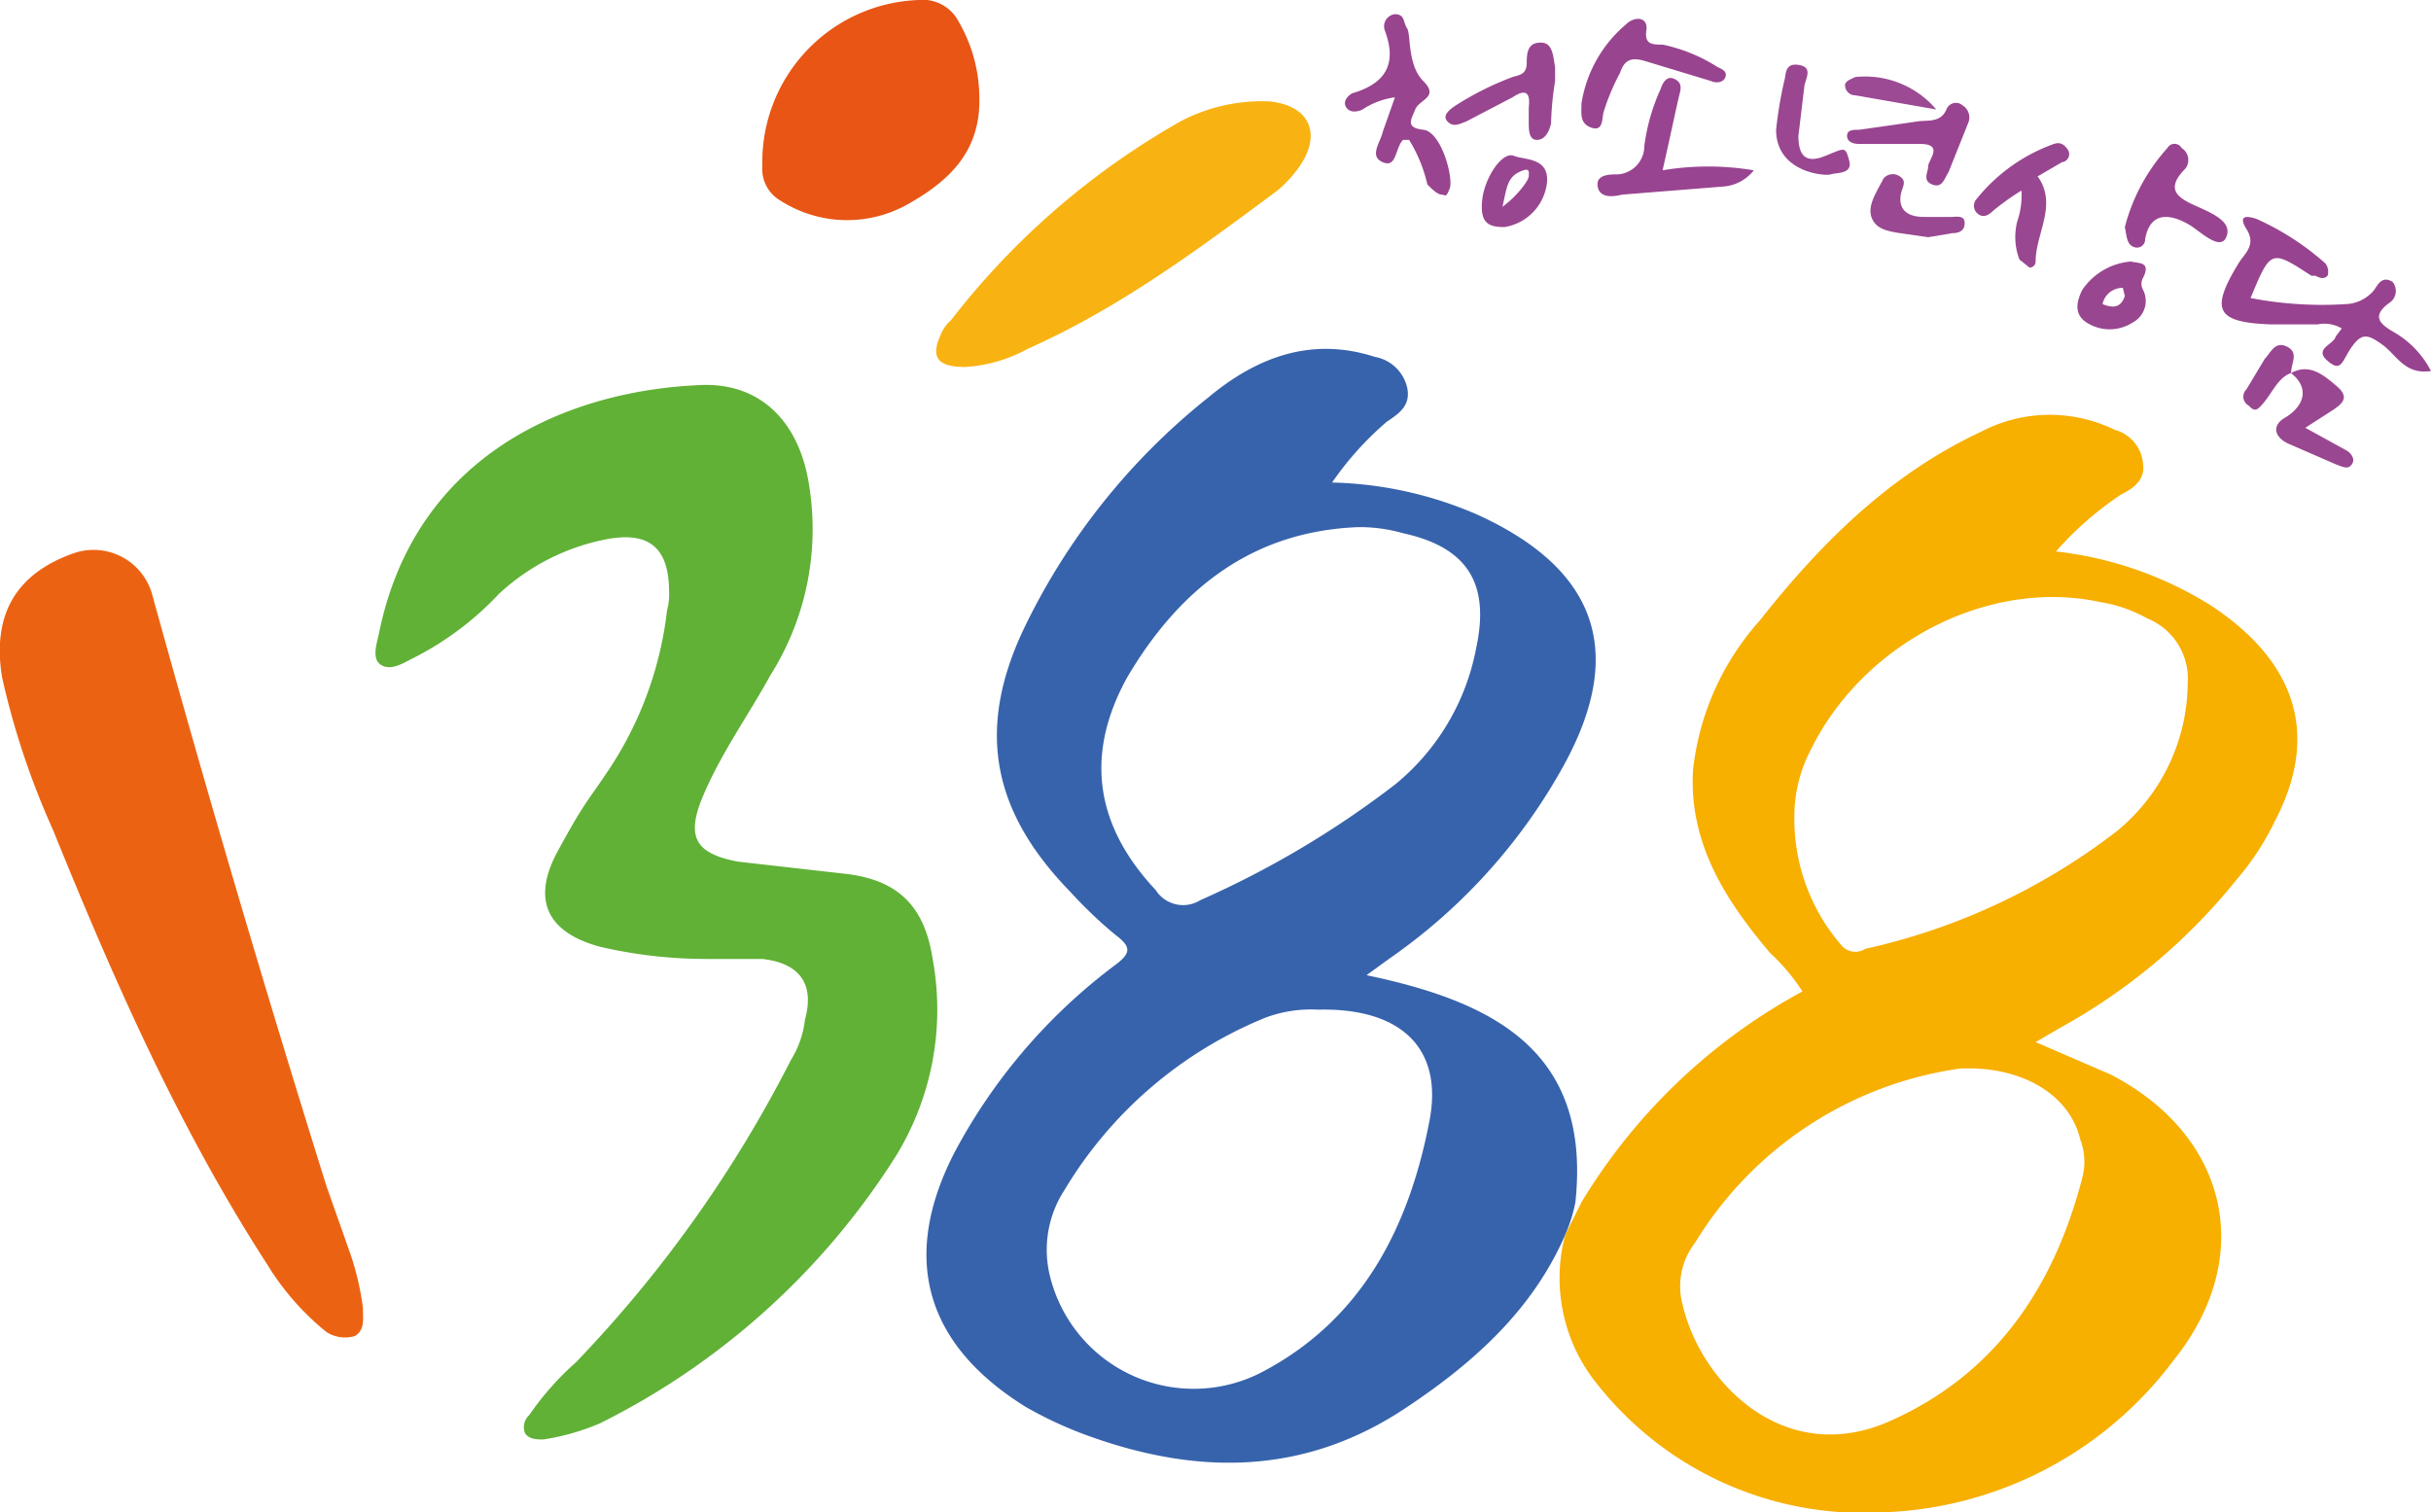<svg xmlns="http://www.w3.org/2000/svg" viewBox="0 0 119.9 74.6"><path d="M34.9,47.3a23.3,23.3,0,0,1-5.3-.6C27,46,26.2,44.4,27.5,42s1.5-2.5,2.3-3.7a17.9,17.9,0,0,0,3.1-8.2,2.8,2.8,0,0,0,.1-.9c0-2.2-1-3-3.1-2.6a10.8,10.8,0,0,0-5.3,2.7,15.1,15.1,0,0,1-4.3,3.2c-.4.2-1,.6-1.5.3s-.2-1.1-.1-1.6C20.5,22.4,28,19.3,34.4,19c3-.2,5,1.7,5.5,4.9A13.5,13.5,0,0,1,38,33.3c-1.1,2-2.4,3.8-3.3,5.9s-.4,2.9,1.7,3.3l5.3.6c2.6.3,3.9,1.6,4.3,4.2A13.8,13.8,0,0,1,44.2,57,36.5,36.5,0,0,1,29.6,70.2a11.5,11.5,0,0,1-2.8.8c-.3,0-.7,0-.9-.3a.8.8,0,0,1,.2-.9,14.3,14.3,0,0,1,2.3-2.6A62.2,62.2,0,0,0,39,52.3a4.8,4.8,0,0,0,.7-2c.5-1.8-.3-2.8-2.1-3Z" style="fill:#60b136;fill-rule:evenodd"/><path d="M17.9,64.5c0,.6.1,1.1-.4,1.4a1.7,1.7,0,0,1-1.4-.2,13,13,0,0,1-2.9-3.3C8.8,55.6,5.6,48.3,2.6,40.9A38.9,38.9,0,0,1,.1,33.4c-.5-3.1.7-5.1,3.5-6.1a3,3,0,0,1,3.9,2c2.7,9.8,5.6,19.6,8.6,29.2l1.2,3.4A13.8,13.8,0,0,1,17.9,64.5Z" style="fill:#eb6312;fill-rule:evenodd"/><path d="M47.6,18.1c-1.4,0-1.7-.5-1.2-1.6a1.8,1.8,0,0,1,.5-.7A37.9,37.9,0,0,1,58.2,6a8.6,8.6,0,0,1,4.4-1c2,.2,2.6,1.6,1.5,3.2A6,6,0,0,1,63,9.4c-3.9,2.9-7.8,5.8-12.3,7.8A7.3,7.3,0,0,1,47.6,18.1Z" style="fill:#f8b312;fill-rule:evenodd"/><path d="M48.3,4.7c.1,2.6-1.3,4.1-3.4,5.3a6.1,6.1,0,0,1-6.4-.1,1.8,1.8,0,0,1-.9-1.7A8,8,0,0,1,45.3,0a2,2,0,0,1,2,1.1A7.5,7.5,0,0,1,48.3,4.7Z" style="fill:#e85515;fill-rule:evenodd"/><path d="M111,14.7a18.6,18.6,0,0,0,4.7.3,1.9,1.9,0,0,0,1.4-.7c.2-.3.4-.7.9-.4a.7.7,0,0,1-.1,1c-1,.7-.5,1.1.2,1.5a4.7,4.7,0,0,1,1.8,1.9c-1.3.2-1.7-.8-2.4-1.3s-1-.6-1.5.1-.5,1.3-1.2.7.3-.8.4-1.2l.3-.4a1.7,1.7,0,0,0-1.2-.2H112c-2.7-.1-3-.7-1.6-3,.3-.5.9-.9.4-1.7s.2-.6.5-.5a13.3,13.3,0,0,1,3.4,2.2.7.7,0,0,1,.1.6c-.2.2-.4.1-.6,0H114C112,12.3,112,12.3,111,14.7Z" style="fill:#98438f;fill-rule:evenodd"/><path d="M68.8,4.8a3.8,3.8,0,0,0-1.6.6c-.2.1-.6.2-.8-.1s.1-.6.3-.7c1.7-.5,2.2-1.5,1.6-3.1a.6.6,0,0,1,.5-.8c.5,0,.4.4.6.7s0,1.8.8,2.6-.2.9-.4,1.4-.5.9.4,1,1.5,2.4,1.3,2.9-.2.3-.4.3-.5-.3-.7-.5a7.3,7.3,0,0,0-.9-2.2h-.3c-.4.4-.3,1.4-1,1.1s-.1-1,0-1.5Z" style="fill:#98448f;fill-rule:evenodd"/><path d="M82,8.4a13.6,13.6,0,0,1,4.5,0,2.1,2.1,0,0,1-1.5.8l-5,.4c-.4.1-1.1.2-1.2-.4s.6-.6,1-.6a1.4,1.4,0,0,0,1.3-1.4,9.8,9.8,0,0,1,.8-2.8c.1-.3.3-.7.7-.5s.3.5.2.9S82.3,7.1,82,8.4Z" style="fill:#994490;fill-rule:evenodd"/><path d="M78,5.1a6.4,6.4,0,0,1,2.2-3.9c.4-.4,1.1-.4,1,.3s.3.7.8.7a8.1,8.1,0,0,1,2.7,1.1c.2.1.5.2.4.5s-.5.3-.7.2L81.1,3c-.7-.2-1,0-1.2.6a10.8,10.8,0,0,0-.8,1.9c-.1.3,0,1-.6.8S78,5.6,78,5.1Z" style="fill:#98448f;fill-rule:evenodd"/><path d="M104.8,11.2a9.3,9.3,0,0,1,2.1-3.9.4.4,0,0,1,.7,0,.7.7,0,0,1,.2,1c-1.1,1.1-.3,1.5.6,1.9s1.7.8,1.4,1.5-1.3-.3-1.8-.6-1.9-1-2.2.7a.4.4,0,0,1-.5.4C104.9,12.1,104.9,11.7,104.8,11.2Z" style="fill:#994490;fill-rule:evenodd"/><path d="M76.7,4a14.9,14.9,0,0,0-.2,2.1c-.1.4-.3.8-.7.8s-.4-.5-.4-.9V5.3c.1-.8-.2-.9-.8-.5L72.3,6c-.3.1-.6.3-.9,0s.1-.6.4-.8a14.7,14.7,0,0,1,2.8-1.4c.3-.1.7-.1.7-.7s.1-1,.7-1,.6.7.7,1.2Z" style="fill:#994690;fill-rule:evenodd"/><path d="M94.7,7.1h-3c-.3,0-.6-.1-.6-.4s.3-.3.6-.3L94.5,6c.5-.1,1.2.1,1.5-.6a.5.5,0,0,1,.8-.2.7.7,0,0,1,.3.8l-1,2.5c-.2.3-.3.8-.8.6s-.2-.6-.2-.9S95.9,7.1,94.7,7.1Z" style="fill:#994490;fill-rule:evenodd"/><path d="M113,18.4c.9-.5,1.6.1,2.2.6s.5.8-.1,1.2l-1.4.9,2,1.1c.2.1.5.4.3.7s-.5.1-.8,0l-2.3-1c-.7-.3-.9-.9-.2-1.3s1.4-1.3.3-2.2Z" style="fill:#9a4791;fill-rule:evenodd"/><path d="M87.6,6.4A20,20,0,0,1,88,4c.1-.3,0-.9.7-.8s.4.6.3,1l-.3,2.5c0,.9.3,1.4,1.3,1s1-.5,1.2.2-.6.6-.9.7S87.6,8.5,87.6,6.4Z" style="fill:#9a4691;fill-rule:evenodd"/><path d="M95.1,11.7l-1.4-.2c-.6-.1-1.2-.2-1.4-.8s.3-1.3.6-1.9a.6.6,0,0,1,.8-.1c.3.2.2.4.1.7s-.3,1.3,1.1,1.3h1.3c.3,0,.7-.1.7.3s-.3.5-.6.5Z" style="fill:#9a4891;fill-rule:evenodd"/><path d="M99.7,9.4a12.1,12.1,0,0,0-1.4,1c-.2.2-.5.4-.8.1a.5.5,0,0,1,0-.7,8.6,8.6,0,0,1,3.8-2.7c.3-.1.5,0,.7.3a.4.4,0,0,1-.3.6l-1.2.7C100.3,8.9,100.1,9.3,99.7,9.4Z" style="fill:#994690;fill-rule:evenodd"/><path d="M99.7,9.4c.1-.5.5-.6.8-.7,1,1.4-.1,2.8-.1,4.2a.3.3,0,0,1-.3.3l-.5-.4a3.1,3.1,0,0,1-.1-1.9A3.9,3.9,0,0,0,99.7,9.4Z" style="fill:#9a4791;fill-rule:evenodd"/><path d="M95.5,5.4l-4-.7a.5.5,0,0,1-.5-.5c0-.2.3-.3.5-.4A4.6,4.6,0,0,1,95.5,5.4Z" style="fill:#9b4a93;fill-rule:evenodd"/><path d="M113,18.4c-.6.2-.9.9-1.3,1.4s-.5.5-.8.2a.5.5,0,0,1-.1-.8l.9-1.5c.3-.3.5-.9,1.1-.6s.2.8.2,1.3Z" style="fill:#994691;fill-rule:evenodd"/><path d="M67.4,48.1l1.1-.8a28.1,28.1,0,0,0,8.6-9.5c3.1-5.6,1.7-9.7-4.2-12.4a19,19,0,0,0-7.2-1.6,15.6,15.6,0,0,1,2.7-3c.6-.4,1.2-.8,1-1.7a2,2,0,0,0-1.6-1.5c-3.1-1-5.8,0-8.2,2a32.6,32.6,0,0,0-9,11.2C48.1,35.9,48.9,40,52.8,44A21.8,21.8,0,0,0,55,46.1c.8.6.8.9,0,1.5a27.9,27.9,0,0,0-7.9,9.2c-2.7,5.2-1.5,9.5,3.5,12.6a19.6,19.6,0,0,0,3.3,1.5c5.4,1.9,10.6,1.8,15.5-1.5,3.3-2.2,6.2-4.8,7.8-8.5a7.5,7.5,0,0,0,.5-1.6C78.5,51.8,73.6,49.4,67.4,48.1ZM55.6,33.4C58.2,29,61.8,26.2,67,26a7.8,7.8,0,0,1,2.2.3c3.2.7,4.3,2.5,3.6,5.7a11.4,11.4,0,0,1-4,6.7,46.7,46.7,0,0,1-9.6,5.7,1.6,1.6,0,0,1-2.2-.5C54,40.7,53.5,37.2,55.6,33.4ZM70.5,55.3c-1,5.2-3.3,9.8-8.3,12.4A7.3,7.3,0,0,1,51.8,63a5.4,5.4,0,0,1,.7-4.3,20.6,20.6,0,0,1,9.9-8.5,6.4,6.4,0,0,1,2.6-.4C69.1,49.7,71.2,51.7,70.5,55.3Z" style="fill:#3763ac;fill-rule:evenodd"/><path d="M109.1,29.9a18.2,18.2,0,0,0-7.7-2.7,16.5,16.5,0,0,1,3.2-2.8c.6-.3,1.2-.7,1.1-1.5a1.9,1.9,0,0,0-1.4-1.7,7.3,7.3,0,0,0-6.6.1c-4.5,2.1-7.9,5.5-10.9,9.3A13.2,13.2,0,0,0,83.5,38c-.2,3.6,1.6,6.4,3.8,9a10,10,0,0,1,1.6,1.9A28.7,28.7,0,0,0,78,59.3l-.8,1.6a8.3,8.3,0,0,0,1.6,7.4,16.7,16.7,0,0,0,13.9,6.3,18.7,18.7,0,0,0,14.5-7.5c4.1-5.1,2.7-11.1-3.1-14.1l-3.7-1.6,1.2-.7a29.2,29.2,0,0,0,8.7-7.3,13.2,13.2,0,0,0,1.9-2.9C114.4,36.3,113.3,32.7,109.1,29.9Zm-6.5,26.3a3.1,3.1,0,0,1,.1,1.9c-1.4,5.4-4.3,9.7-9.5,12S83.9,68.2,83,64.4a3.5,3.5,0,0,1,.6-3.1,18.3,18.3,0,0,1,13.1-8.6h.7C100,52.8,102.1,54.1,102.6,56.2ZM104.4,41A31.4,31.4,0,0,1,92,46.8a.9.9,0,0,1-1.2-.2,9.5,9.5,0,0,1-2.3-6.2,7.1,7.1,0,0,1,.8-3.4c2.6-5.3,8.8-8.5,14.3-7.3a7,7,0,0,1,2.3.8,3.2,3.2,0,0,1,2,3.2A9.5,9.5,0,0,1,104.4,41Z" style="fill:#f7af00;fill-rule:evenodd"/><path d="M105.7,14.3a.6.6,0,0,1,0-.6c.4-.8-.2-.7-.6-.8a3.2,3.2,0,0,0-2.4,1.4c-.3.6-.4,1.2.2,1.6a2.1,2.1,0,0,0,2.3,0A1.2,1.2,0,0,0,105.7,14.3Zm-.9.3c-.2.6-.6.6-1.1.4a1,1,0,0,1,1-.8Z" style="fill:#994690;fill-rule:evenodd"/><path d="M74.7,7.7c-.6-.3-1.5,1.1-1.6,2.2s.3,1.3,1.1,1.3A2.5,2.5,0,0,0,76.3,9C76.4,7.8,75.3,7.9,74.7,7.7Zm-.6,2.5c.2-.8.2-1.4.8-1.7s.5,0,.5.2S74.8,9.7,74.1,10.2Z" style="fill:#994691;fill-rule:evenodd"/></svg>